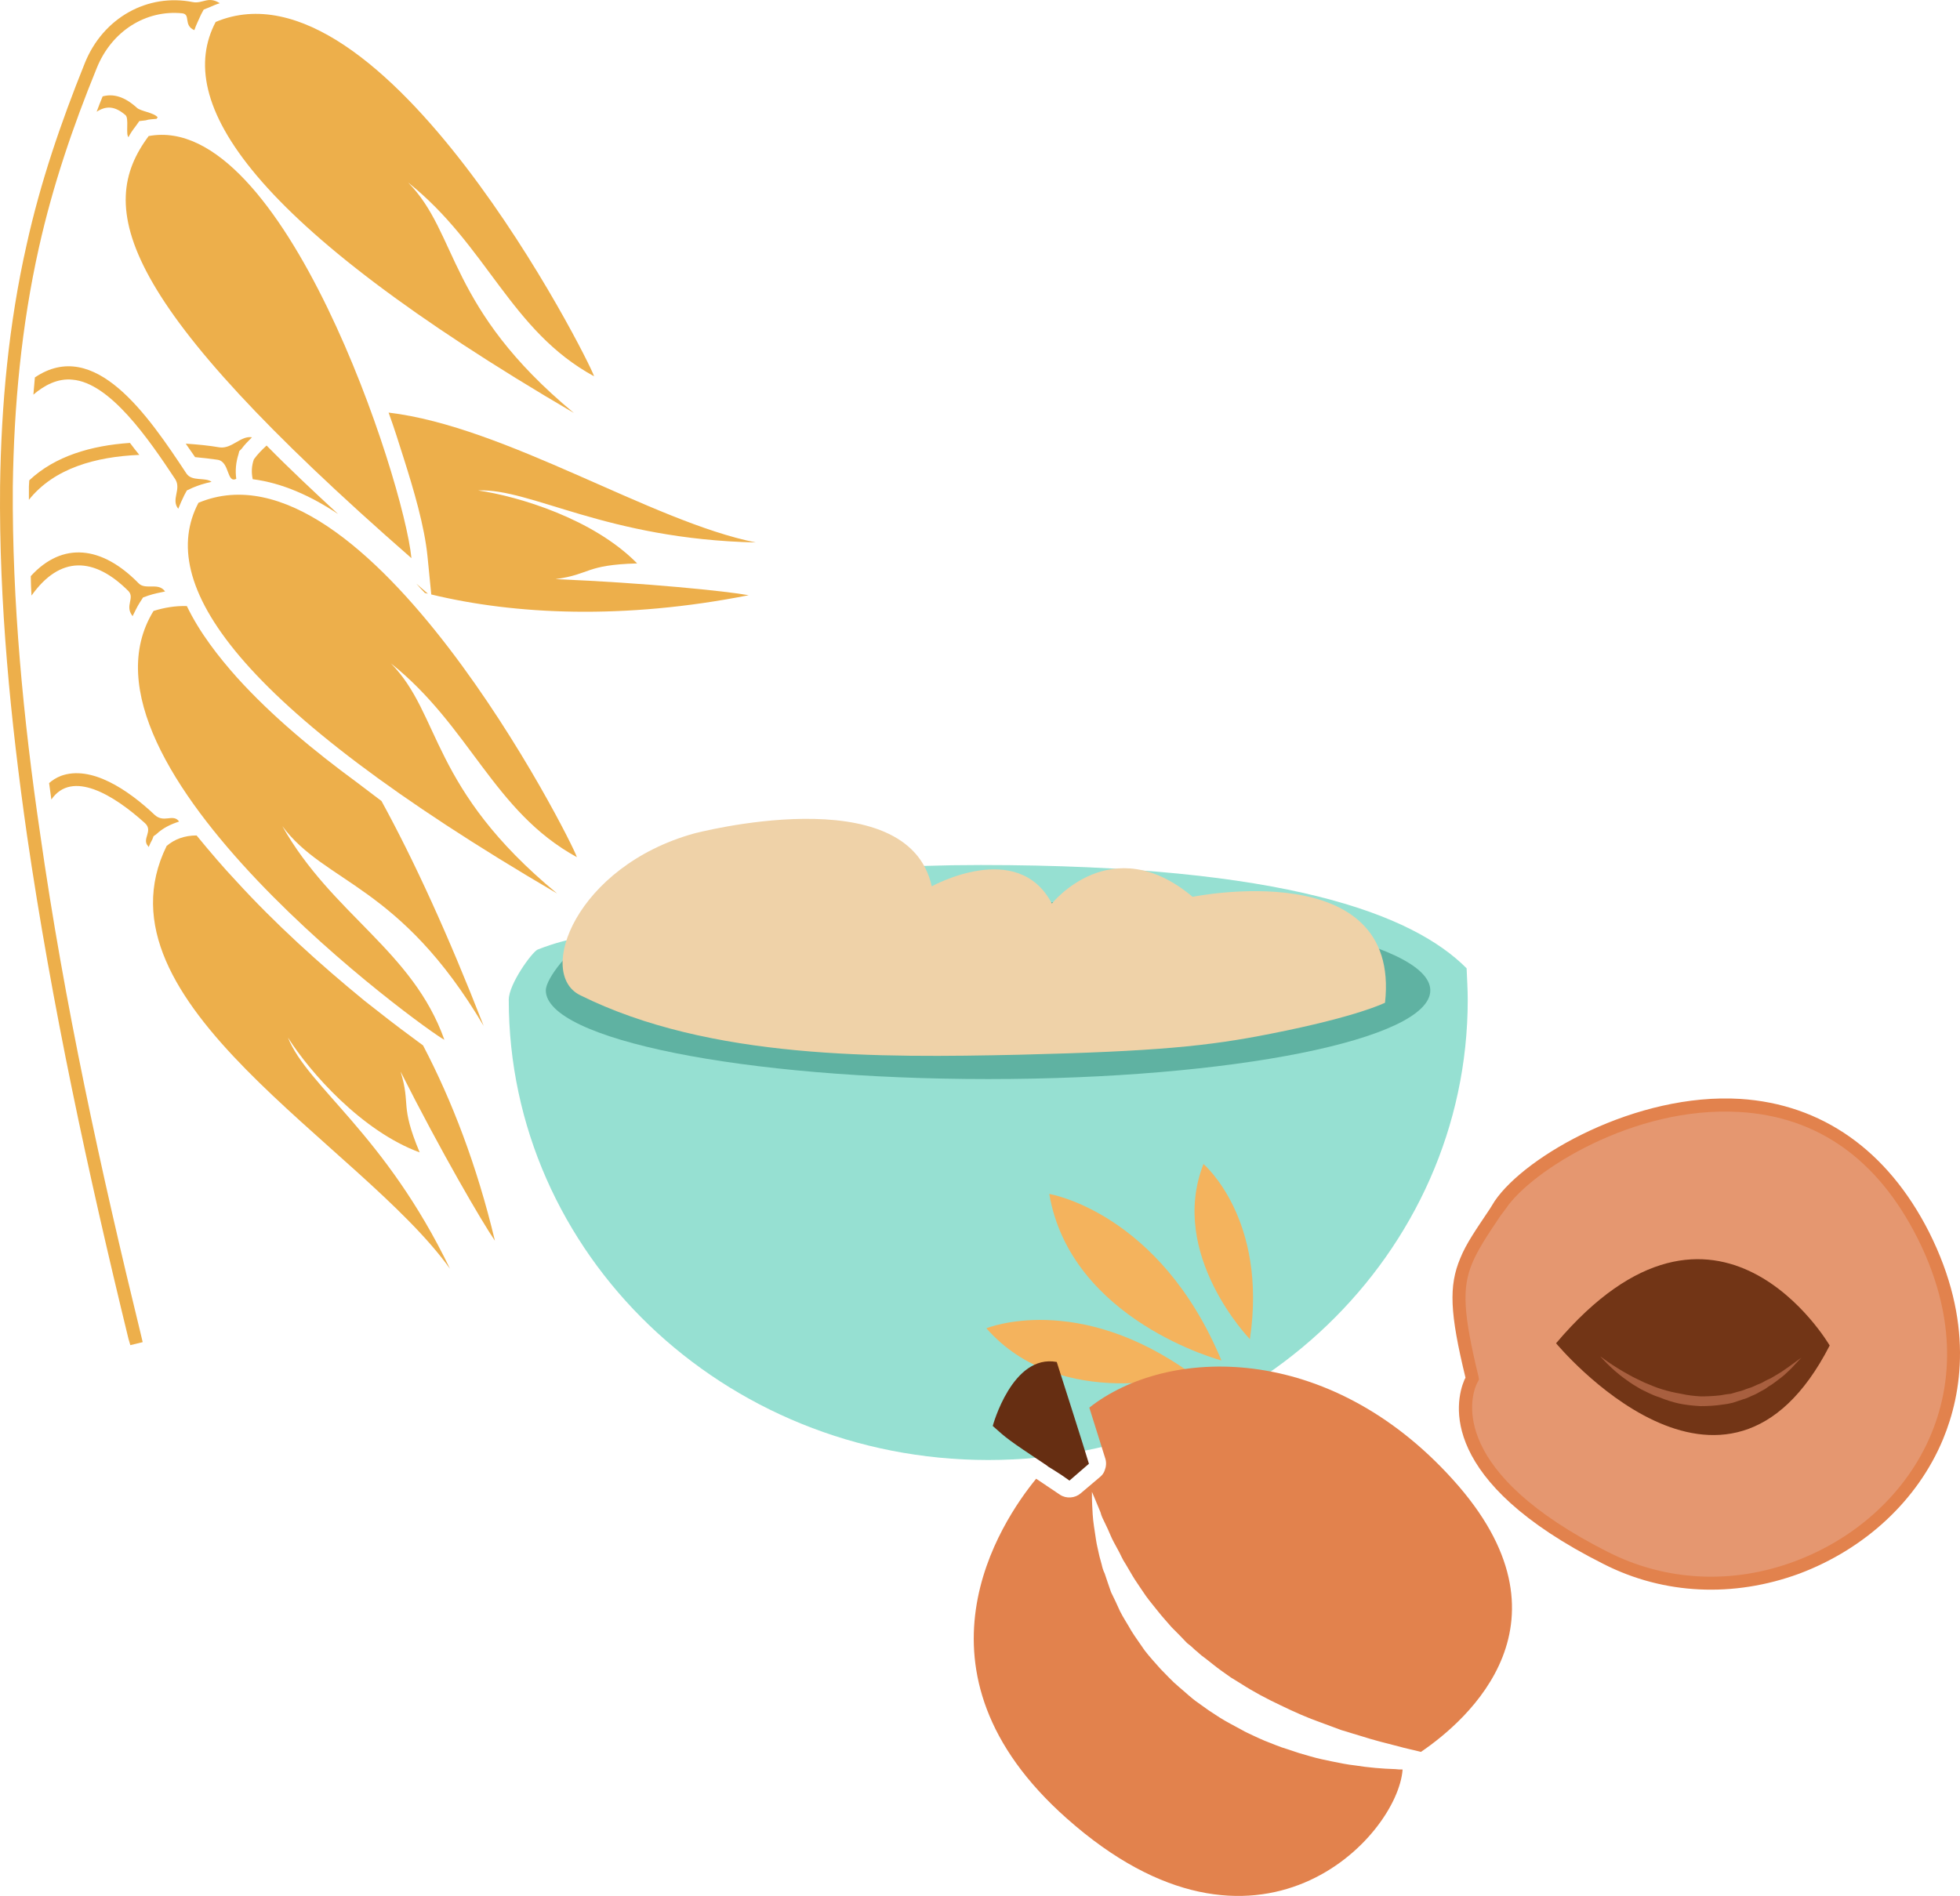 <?xml version="1.0" encoding="UTF-8" standalone="no"?>
<!-- Creator: CorelDRAW Home & Student X7 -->

<svg
   xmlns:dc="http://purl.org/dc/elements/1.1/"
   xmlns:cc="http://creativecommons.org/ns#"
   xmlns:rdf="http://www.w3.org/1999/02/22-rdf-syntax-ns#"
   xmlns:svg="http://www.w3.org/2000/svg"
   xmlns="http://www.w3.org/2000/svg"
   xmlns:sodipodi="http://sodipodi.sourceforge.net/DTD/sodipodi-0.dtd"
   xmlns:inkscape="http://www.inkscape.org/namespaces/inkscape"
   xml:space="preserve"
   width="52.363mm"
   height="50.665mm"
   version="1.1"
   style="clip-rule:evenodd;fill-rule:evenodd;image-rendering:optimizeQuality;shape-rendering:geometricPrecision;text-rendering:geometricPrecision"
   viewBox="0 0 5236.339 5066.491"
   id="svg60"
   sodipodi:docname="2263.svg"
   inkscape:version="0.92.4 (5da689c313, 2019-01-14)"><sodipodi:namedview
   pagecolor="#ffffff"
   bordercolor="#666666"
   borderopacity="1"
   objecttolerance="10"
   gridtolerance="10"
   guidetolerance="10"
   inkscape:pageopacity="0"
   inkscape:pageshadow="2"
   inkscape:window-width="640"
   inkscape:window-height="480"
   id="namedview62"
   showgrid="false"
   inkscape:zoom="0.2102413"
   inkscape:cx="91.358755"
   inkscape:cy="91.575332"
   inkscape:window-x="0"
   inkscape:window-y="0"
   inkscape:window-maximized="0"
   inkscape:current-layer="svg60" />
 <defs
   id="defs4">
  <style
   type="text/css"
   id="style2">
   <![CDATA[
    .fil1 {fill:#EDAF4B}
    .fil2 {fill:#5FB2A2;fill-rule:nonzero}
    .fil6 {fill:#662E12;fill-rule:nonzero}
    .fil9 {fill:#723516;fill-rule:nonzero}
    .fil3 {fill:#96E0D2;fill-rule:nonzero}
    .fil10 {fill:#A85F3F;fill-rule:nonzero}
    .fil7 {fill:#E2824D;fill-rule:nonzero}
    .fil8 {fill:#E59770;fill-rule:nonzero}
    .fil0 {fill:#EDAF4B;fill-rule:nonzero}
    .fil4 {fill:#EFD2A8;fill-rule:nonzero}
    .fil5 {fill:#F4B35D;fill-rule:nonzero}
   ]]>
  </style>
 </defs>
 <g
   id="Vrstva_x0020_1"
   transform="translate(-8082.8,-12206.44)">
  <g
   id="_452317328">
   <g
   id="_961004288">
    <path
   class="fil0"
   d="m 9182,13698 c -21,-212 -343,-1195 -702,-1128 -143,191 -84,441 702,1128 z"
   id="path7"
   inkscape:connector-curvature="0"
   style="fill:#edaf4b;fill-rule:nonzero" />
    <path
   class="fil1"
   d="m 8504,12520 c -10,-13 -46,-16 -56,-26 -32,-29 -62,-38 -91,-30 -6,14 -11,28 -16,41 25,-16 48,-16 77,9 10,8 0,51 8,59 5,-10 12,-20 19,-29 l 10,-14 17,-2 c 9,-3 19,-3 29,-4 z"
   id="path9"
   inkscape:connector-curvature="0"
   style="fill:#edaf4b" />
    <path
   class="fil1"
   d="m 8598,12212 c -120,-24 -240,41 -289,164 -64,159 -118,317 -155,484 -48,212 -68,428 -71,646 -3,311 28,625 72,933 66,452 163,902 271,1345 l 5,17 33,-8 -4,-17 c -108,-442 -206,-891 -270,-1342 -45,-306 -75,-619 -73,-927 3,-216 23,-430 70,-640 37,-165 90,-321 154,-478 40,-100 132,-157 229,-147 23,3 2,32 32,45 5,-15 12,-28 18,-42 l 7,-13 15,-6 c 9,-4 18,-8 28,-11 -31,-20 -46,2 -72,-3 z"
   id="path11"
   inkscape:connector-curvature="0"
   style="fill:#edaf4b" />
    <path
   class="fil0"
   d="m 9670,13212 c -13,-43 -564,-1134 -1011,-947 -112,213 87,536 957,1045 -339,-281 -308,-479 -443,-616 212,169 273,396 497,518 z"
   id="path13"
   inkscape:connector-curvature="0"
   style="fill:#edaf4b;fill-rule:nonzero" />
    <path
   class="fil1"
   d="m 8756,13375 c -30,-5 -53,31 -86,27 -29,-5 -60,-8 -91,-10 8,12 17,24 25,36 20,2 40,4 60,7 33,5 24,64 50,51 v 0 c -3,-22 -1,-44 6,-66 l 2,-8 6,-6 c 8,-11 18,-21 28,-31 z m -326,15 c -103,7 -200,35 -269,100 l -1,17 c 0,12 0,23 0,35 68,-85 179,-115 295,-120 -8,-10 -17,-21 -25,-32 z"
   id="path15"
   inkscape:connector-curvature="0"
   style="fill:#edaf4b" />
    <path
   class="fil0"
   d="m 10102,13656 c -277,-55 -668,-310 -981,-347 15,41 28,83 41,124 25,79 55,179 63,261 l 10,101 c 223,54 514,68 848,2 -60,-11 -275,-33 -516,-43 95,-13 78,-38 218,-42 -117,-119 -316,-179 -425,-195 142,-6 341,130 742,139 z m -1307,-259 c -12,11 -24,23 -34,37 -6,17 -7,35 -3,53 79,10 156,45 228,93 -65,-60 -129,-120 -191,-183 z m 423,394 8,2 -31,-27 c 7,8 15,17 23,25 z"
   id="path17"
   inkscape:connector-curvature="0"
   style="fill:#edaf4b;fill-rule:nonzero" />
    <path
   class="fil1"
   d="m 8648,13494 c -17,-13 -52,0 -67,-22 -103,-156 -245,-365 -405,-257 -1,15 -3,31 -4,46 29,-25 65,-44 104,-40 100,8 203,157 275,266 17,27 -12,54 8,79 5,-12 10,-24 16,-36 l 7,-13 15,-7 c 16,-7 33,-12 51,-16 z"
   id="path19"
   inkscape:connector-curvature="0"
   style="fill:#edaf4b" />
    <path
   class="fil0"
   d="m 9624,14497 c -13,-43 -564,-1134 -1011,-947 -112,213 88,535 958,1044 -340,-281 -309,-478 -444,-615 212,169 274,396 497,518 z"
   id="path21"
   inkscape:connector-curvature="0"
   style="fill:#edaf4b;fill-rule:nonzero" />
    <path
   class="fil1"
   d="m 8559,14399 c -16,-17 -39,7 -63,-15 -71,-67 -170,-134 -251,-104 -12,5 -22,11 -31,19 2,14 4,29 6,44 55,-80 166,-13 250,63 23,21 -9,42 8,61 l 2,3 c 3,-7 6,-14 10,-21 l 3,-8 7,-5 c 18,-17 39,-27 61,-34 z"
   id="path23"
   inkscape:connector-curvature="0"
   style="fill:#edaf4b" />
    <path
   class="fil0"
   d="m 9285,15597 c -238,-333 -963,-711 -757,-1130 21,-18 48,-28 80,-28 36,44 72,86 105,121 105,115 223,222 344,321 42,33 85,67 129,99 7,5 17,13 27,20 77,147 144,321 192,522 -35,-51 -143,-236 -252,-452 28,91 -3,87 51,216 -155,-57 -293,-214 -352,-307 53,132 259,257 433,618 z"
   id="path25"
   inkscape:connector-curvature="0"
   style="fill:#edaf4b;fill-rule:nonzero" />
    <path
   class="fil1"
   d="m 8523,13786 c -18,-24 -52,-2 -70,-21 -98,-100 -203,-112 -288,-19 0,17 1,34 2,52 76,-107 167,-104 259,-12 17,18 -9,39 9,64 l 2,3 c 6,-12 12,-25 19,-36 l 9,-14 14,-5 c 15,-5 30,-8 45,-11 z"
   id="path27"
   inkscape:connector-curvature="0"
   style="fill:#edaf4b" />
    <path
   class="fil0"
   d="m 9270,14985 c -41,-19 -1031,-733 -777,-1146 29,-9 59,-14 89,-13 34,71 85,136 134,191 94,104 207,197 320,280 22,17 44,33 66,50 86,157 177,355 273,601 -224,-379 -424,-380 -538,-534 133,236 348,332 433,571 z"
   id="path29"
   inkscape:connector-curvature="0"
   style="fill:#edaf4b;fill-rule:nonzero" />
   </g>
   <path
   class="fil2"
   d="m 11740,15313 214,-497 c 0,0 -738,-395 -1639,-239 l -671,155 -113,71 -17,124 403,220 876,189 z"
   id="path32"
   inkscape:connector-curvature="0"
   style="fill:#5fb2a2;fill-rule:nonzero" />
   <path
   class="fil3"
   d="m 12001,14794 c -143,-144 -482,-276 -1298,-276 -415,0 -719,53 -932,113 l 150,47 c 211,-39 492,-63 802,-63 652,0 1181,107 1181,238 0,131 -529,237 -1181,237 -653,0 -1182,-106 -1182,-237 0,-32 65,-114 120,-142 0,0 -47,-4 -142,33 -15,7 -77,92 -77,134 0,679 573,1230 1281,1230 707,0 1281,-551 1281,-1230 0,-29 -2,-56 -3,-84 z"
   id="path34"
   inkscape:connector-curvature="0"
   style="fill:#96e0d2;fill-rule:nonzero" />
   <path
   class="fil4"
   d="m 11477,14969 c -166,33 -303,47 -673,56 -369,8 -825,13 -1171,-159 -119,-58 -11,-344 303,-432 0,0 572,-152 636,141 0,0 230,-128 321,46 0,0 159,-200 376,-18 0,0 558,-114 514,283 0,0 -72,37 -306,83 z"
   id="path36"
   inkscape:connector-curvature="0"
   style="fill:#efd2a8;fill-rule:nonzero" />
   <path
   class="fil5"
   d="m 11346,15842 c 0,0 -402,-106 -460,-445 0,0 295,48 460,445 z"
   id="path38"
   inkscape:connector-curvature="0"
   style="fill:#f4b35d;fill-rule:nonzero" />
   <path
   class="fil5"
   d="m 11268,15879 c 0,0 -350,105 -550,-123 0,0 243,-100 550,123 z"
   id="path40"
   inkscape:connector-curvature="0"
   style="fill:#f4b35d;fill-rule:nonzero" />
   <path
   class="fil5"
   d="m 11422,15785 c 0,0 -219,-226 -124,-468 0,0 172,146 124,468 z"
   id="path42"
   inkscape:connector-curvature="0"
   style="fill:#f4b35d;fill-rule:nonzero" />
  </g>
 </g>
 <g
   id="Vrstva_x0020_1_0"
   transform="translate(-8082.8,-12206.44)">
  <path
   class="fil6"
   d="m 10735,16017 c 37,33 38,35 145,106 1,1 2,1 2,2 12,7 24,15 38,24 7,5 13,9 20,14 l 52,-45 c -13,-44 -86,-272 -86,-272 -119,-22 -171,171 -171,171 z"
   id="path47"
   inkscape:connector-curvature="0"
   style="fill:#662e12;fill-rule:nonzero" />
  <path
   class="fil7"
   d="m 10993,15968 c 18,58 37,117 43,137 3,10 2,21 -2,31 -2,6 -6,12 -12,17 l -52,44 c -15,13 -38,15 -55,4 -25,-17 -46,-31 -64,-43 -94,115 -363,514 82,908 509,452 884,49 897,-131 -6,0 -13,0 -20,-1 -34,-1 -70,-4 -108,-10 -19,-2 -38,-6 -58,-10 -19,-4 -40,-8 -60,-14 -10,-3 -20,-6 -31,-9 -10,-3 -20,-7 -30,-10 -21,-6 -41,-15 -62,-23 -10,-4 -20,-9 -31,-14 -10,-5 -20,-9 -30,-15 -20,-11 -40,-21 -59,-33 l -29,-19 -28,-20 c -19,-13 -35,-29 -52,-43 -18,-15 -33,-32 -49,-48 -14,-16 -29,-32 -42,-49 -12,-18 -25,-35 -36,-53 -10,-18 -21,-34 -30,-52 -8,-18 -16,-35 -24,-51 -6,-18 -12,-34 -17,-50 -4,-8 -6,-15 -8,-24 -2,-7 -4,-15 -6,-22 -3,-15 -7,-29 -9,-43 -4,-27 -8,-50 -9,-69 -1,-19 -2,-34 -2,-44 0,-11 0,-16 0,-16 0,0 2,5 6,14 4,10 10,24 17,41 2,9 7,19 12,29 5,10 10,21 15,33 5,12 12,24 19,37 7,12 12,26 21,39 8,13 16,28 25,42 9,14 19,28 29,43 10,14 22,28 33,42 11,14 24,28 36,42 14,14 28,28 41,42 8,6 15,12 22,19 8,6 14,13 23,19 16,12 31,25 48,37 l 24,17 26,16 c 34,22 70,41 106,58 37,18 73,34 110,47 18,7 36,13 54,20 18,5 35,11 53,16 34,11 67,19 98,27 21,6 42,10 61,15 125,-85 428,-349 85,-728 -333,-369 -763,-356 -971,-192 z"
   id="path49"
   inkscape:connector-curvature="0"
   style="fill:#e2824d;fill-rule:nonzero" />
  <path
   class="fil8"
   d="m 12016,15890 c 0,0 -140,231 358,481 497,250 1157,-250 845,-865 -311,-615 -1007,-260 -1128,-80 -114,170 -141,193 -75,464 z"
   id="path51"
   inkscape:connector-curvature="0"
   style="fill:#e59770;fill-rule:nonzero" />
  <path
   class="fil7"
   d="m 12027,15907 c -16,37 -71,234 354,448 153,77 330,86 496,24 167,-62 301,-186 365,-340 v 0 c 68,-163 54,-345 -37,-525 -106,-210 -267,-324 -475,-336 -284,-17 -558,159 -624,258 l -15,20 c -35,52 -60,90 -75,126 -28,67 -24,135 17,304 l 1,7 -3,6 c 0,0 -2,3 -4,8 z m 1247,145 v 0 c -68,164 -209,294 -385,360 -175,64 -361,56 -522,-26 -442,-222 -397,-433 -372,-492 1,-2 2,-4 3,-6 -42,-173 -45,-245 -14,-319 16,-40 43,-78 79,-132 l 13,-21 c 83,-122 379,-290 656,-273 218,14 393,137 504,355 121,240 88,433 38,554 z"
   id="path53"
   inkscape:connector-curvature="0"
   style="fill:#e2824d;fill-rule:nonzero" />
  <path
   class="fil9"
   d="m 12240,15796 c 0,0 453,548 731,6 0,0 -300,-515 -731,-6 z"
   id="path55"
   inkscape:connector-curvature="0"
   style="fill:#723516;fill-rule:nonzero" />
  <path
   class="fil10"
   d="m 12358,15831 c 0,0 7,5 21,15 13,9 33,22 57,35 12,7 26,13 40,20 15,6 30,13 47,18 16,5 33,9 51,12 17,4 35,6 53,7 18,0 36,-1 53,-3 9,-2 18,-3 27,-4 8,-2 16,-5 25,-7 8,-2 16,-6 23,-8 8,-2 15,-6 22,-9 8,-3 15,-6 21,-10 7,-4 14,-6 20,-10 11,-7 23,-13 32,-20 9,-6 17,-12 24,-17 13,-10 21,-15 21,-15 0,0 -7,7 -18,19 -5,6 -12,13 -21,21 -8,8 -19,16 -31,25 -5,4 -11,8 -18,12 -6,5 -13,9 -21,13 -7,4 -14,8 -22,11 -8,4 -17,8 -25,10 -9,3 -18,6 -27,9 l -14,3 -14,2 c -19,3 -39,4 -58,4 -19,-1 -39,-3 -58,-7 -18,-4 -36,-10 -53,-17 -17,-5 -33,-14 -48,-21 -14,-8 -27,-16 -39,-25 -23,-16 -41,-33 -52,-44 -12,-12 -18,-19 -18,-19 z"
   id="path57"
   inkscape:connector-curvature="0"
   style="fill:#a85f3f;fill-rule:nonzero" />
 </g>
</svg>